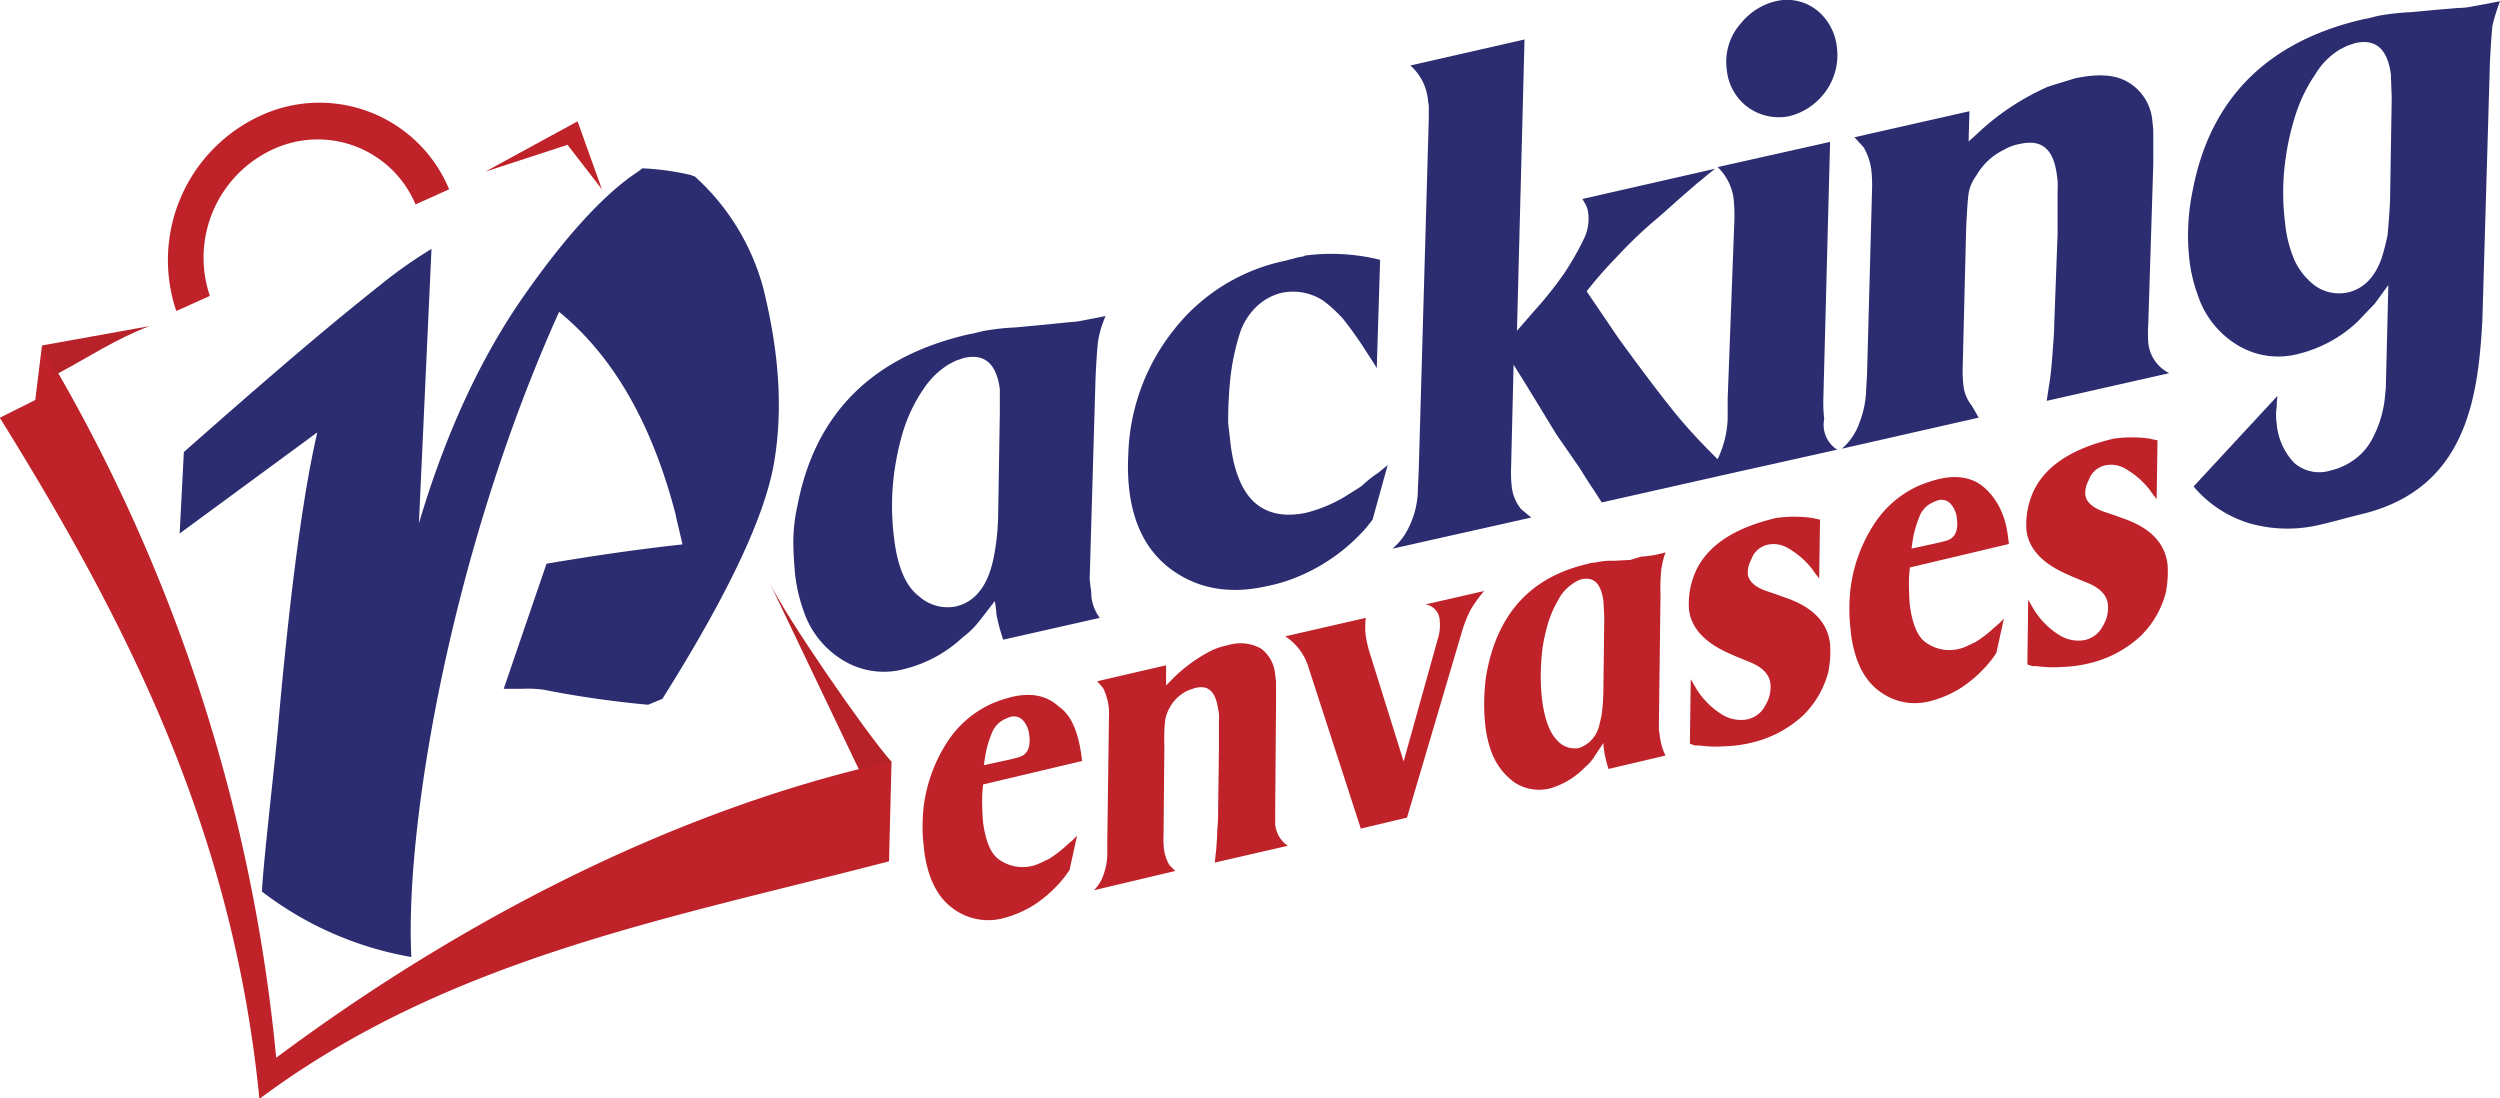 <?xml version="1.0" encoding="UTF-8"?> <svg xmlns="http://www.w3.org/2000/svg" viewBox="0 0 297.8 130.85"><defs><style>.cls-1{fill:#b72229;}.cls-2{fill:#2b2d70;}.cls-3{fill:#bf2229;}</style></defs><title>brand</title><g id="Capa_2" data-name="Capa 2"><g id="Capa_1-2" data-name="Capa 1"><path class="cls-1" d="M106.2,90.75c-3.1-3.5-12.7-17.4-14.6-21.5l10.9,22.8Z"></path><path class="cls-2" d="M82.3,20.85c.2.1.3.1.5.2a27.53,27.53,0,0,1,8.1,13.2c1.9,7.6,2.4,14.5,1.3,20.9s-5.5,15.7-13.3,28.1l-1.7.7a121.25,121.25,0,0,1-12.5-1.8,13.62,13.62,0,0,0-2.5-.1H60l5.1-14.9c5.3-.9,10.7-1.7,16.2-2.3-.5-2.2-.8-3.3-.8-3.5-2.8-10.8-7.4-18.9-13.9-24.2C53.7,65.75,48.2,98.45,49,114a40.56,40.56,0,0,1-17.8-7.8c.2-4,1.7-16.5,2-20.5,1.4-15.5,2.9-26.9,4.6-34.2L21.4,63.55l.5-9.7q7.8-6.9,13.8-12c4-3.4,7.2-6,9.6-7.9a55.27,55.27,0,0,1,6.1-4.3l-1.5,32.7c3.2-10.8,7.4-19.8,12.5-27.1s9.6-12.1,13.3-14.6a5.55,5.55,0,0,0,.8-.6,31.34,31.34,0,0,1,5.8.8"></path><path class="cls-2" d="M155.4,30.45a24.1,24.1,0,0,1,9,.5l-.4,12.9-.3-.5-1.1-1.7A42.78,42.78,0,0,0,160,38a16,16,0,0,0-2.4-2.2,6.57,6.57,0,0,0-5-.9,6.5,6.5,0,0,0-3,1.7,7.7,7.7,0,0,0-2,3.4,27.57,27.57,0,0,0-1,4.7,49.11,49.11,0,0,0-.3,5.7l.3,2.6c.4,3.2,1.4,5.6,2.9,6.9s3.5,1.7,6,1.2a17,17,0,0,0,4.8-2c1.1-.7,1.8-1.1,2-1.3a14.94,14.94,0,0,1,1.9-1.5l1.1-.9-1.8,6.5-.7.9a22,22,0,0,1-8.7,6.1,18.12,18.12,0,0,1-3.1.9c-4.3,1-8,.4-11.1-1.7s-4.9-5.4-5.4-9.9a25,25,0,0,1-.1-4,25,25,0,0,1,5.5-15,22.69,22.69,0,0,1,13-8.1l1.2-.3c.6-.2,1-.2,1.3-.3"></path><path class="cls-2" d="M207.8,12.45a6.3,6.3,0,0,1-2.1-4.1,6.88,6.88,0,0,1,1.7-5.6,7.61,7.61,0,0,1,4.1-2.6,5.74,5.74,0,0,1,5.2,1.3,6.54,6.54,0,0,1,2.1,4.1,7.4,7.4,0,0,1-1.6,5.7,7.61,7.61,0,0,1-4.1,2.6,6.29,6.29,0,0,1-5.3-1.4"></path><path class="cls-2" d="M218.9,53.55l-13,2.9h0l-15.1,3.4-.9-1.4-.6-.9-1.2-1.9-2.7-3.9-3.6-5.9-1.5-2.4-.3,12.3a14.89,14.89,0,0,0,.1,2.4,5.08,5.08,0,0,0,1.1,2.5l1.2,1-16.5,3.7.7-.7a9.68,9.68,0,0,0,.7-.9,10.49,10.49,0,0,0,1.6-5.5L169,56l1.2-42v-1.2c0-.4-.1-.7-.1-.9a6.3,6.3,0,0,0-2.1-4.1l13.6-3.1-.9,34.7.7-.8,1.3-1.5a43.65,43.65,0,0,0,3.6-4.5,34.42,34.42,0,0,0,2.4-4.2,5.39,5.39,0,0,0,.5-2.9,3,3,0,0,0-.3-1.1l-.4-.7,15.8-3.6-1,.8-.7.6-.4.3-2.3,2-1.9,1.7-1.4,1.2a52.2,52.2,0,0,0-4.1,4,50,50,0,0,0-3.5,4l3.8,5.6c3.2,4.4,5.5,7.4,6.9,9.1s2.9,3.3,4.5,4.9l.4.4a12.13,12.13,0,0,0,1.2-4.8v-2.4l.8-21.3a19.34,19.34,0,0,0-.1-2.6,6.32,6.32,0,0,0-1.9-3.7l13.4-3-.8,30.5a17,17,0,0,0,.1,2.5,3.52,3.52,0,0,0,1.6,3.7"></path><path class="cls-2" d="M235.7,49.75l-16.3,3.7a7.15,7.15,0,0,0,2.1-3.1,11.83,11.83,0,0,0,.8-4l.1-1.7.6-22.1a16.27,16.27,0,0,0-.1-2.4,7.35,7.35,0,0,0-.9-2.6l-1.1-1.2,13.7-3.1-.1,3.6,1-.9a29.93,29.93,0,0,1,8.4-5.6c1.2-.4,2.3-.7,3.2-1,2.8-.6,4.9-.5,6.5.5a5.91,5.91,0,0,1,2.8,4.7,9.89,9.89,0,0,1,.1,1.5v3.5l-.6,19.1a14.64,14.64,0,0,0,0,2.1,4.5,4.5,0,0,0,2.5,3.7l-14.6,3.3.4-2.6c.1-.7.2-1.7.3-3.1s.2-2.5.2-3.4l.4-10.8v-5.2a8.2,8.2,0,0,0-.1-1.9c-.4-3-1.8-4.2-4.4-3.6a5.55,5.55,0,0,0-1.9.7,7.59,7.59,0,0,0-3.3,3.1,4.79,4.79,0,0,0-.9,2.1c-.1.7-.2,2.1-.3,4.4l-.4,16.2a14.89,14.89,0,0,0,.1,2.4,4.64,4.64,0,0,0,1,2.3Z"></path><path class="cls-2" d="M119.1,49.15v-2.8c-.4-3-1.8-4.3-4.3-3.7l-.9.3-.8.4a9.68,9.68,0,0,0-3.1,3,18.69,18.69,0,0,0-2.5,5.3,32,32,0,0,0-1.1,5.7,29.94,29.94,0,0,0,.1,6.7c.4,3.5,1.4,5.8,3,7a5.08,5.08,0,0,0,4.3,1.2c1.9-.4,3.3-1.8,4.1-4.1a13.32,13.32,0,0,0,.5-1.9,28.51,28.51,0,0,0,.5-4.9Zm7.6-10.7c.8-.1,1.4-.1,1.9-.2l3.1-.6a12.07,12.07,0,0,0-.9,3c-.1.8-.2,2.3-.3,4.4L129.8,69l.1.9A5.38,5.38,0,0,1,130,71a5.24,5.24,0,0,0,1,2.6l-11.5,2.6a22.62,22.62,0,0,1-.8-3,13.7,13.7,0,0,0-.2-1.6l-1.7,2.2a10.45,10.45,0,0,1-2.1,2.1,15.68,15.68,0,0,1-7,3.8,9.32,9.32,0,0,1-7.2-1,10.91,10.91,0,0,1-4.8-6,18.94,18.94,0,0,1-1-4.4c-.1-1.2-.2-2.5-.2-3.9a20.07,20.07,0,0,1,.5-4.2c2.1-11,9-17.8,20.5-20.4.7-.1,1.2-.3,1.8-.4A28.3,28.3,0,0,1,121,39l3.2-.3Z"></path><path class="cls-2" d="M284.9,11.65l-.1-2.8c-.4-3-1.8-4.3-4.3-3.7l-.9.3-.8.4a8.57,8.57,0,0,0-3,3,18.69,18.69,0,0,0-2.5,5.3,31.41,31.41,0,0,0-1.1,5.2,28.6,28.6,0,0,0,0,7.2,14.82,14.82,0,0,0,1.1,4.4,7.94,7.94,0,0,0,2,2.7,4.92,4.92,0,0,0,4.3,1.2c1.9-.4,3.3-1.8,4.1-4.1a26.81,26.81,0,0,0,.7-2.7c.1-.9.2-2.3.3-4Zm-3.2,49.5c-1.7.4-3.4.9-5.1,1.3a16.6,16.6,0,0,1-8.6-.1,14.07,14.07,0,0,1-6.7-4.4l10-10.8a8.87,8.87,0,0,0-.1,1.3,6.67,6.67,0,0,0,0,2,7.64,7.64,0,0,0,2.1,4.7,4.52,4.52,0,0,0,4.3.9,7.69,7.69,0,0,0,2.4-1,7.13,7.13,0,0,0,2.6-2.8,13.41,13.41,0,0,0,1.5-5l.1-1.1.3-12.2-1.6,2.2-2.1,2.2a15.68,15.68,0,0,1-7,3.8,9.32,9.32,0,0,1-7.2-1,10.91,10.91,0,0,1-4.8-6,18.43,18.43,0,0,1-1-4.2,26.29,26.29,0,0,1,.4-8.3c2.1-11,9-17.8,20.5-20.4.7-.1,1.2-.3,1.8-.4a28.3,28.3,0,0,1,3.7-.4l3.2-.3,2.4-.2a9,9,0,0,0,1.8-.2c.6-.1,1.6-.3,3.2-.6a23.27,23.27,0,0,0-.9,2.9c-.1.9-.2,2.4-.3,4.4l-.9,30.7C295.2,47.15,293.9,58,281.7,61.15Z"></path><path class="cls-3" d="M242.1,79.35l-.6-.2.1-7.7.7,1.2a9.48,9.48,0,0,0,3,3,4.3,4.3,0,0,0,3,.6,3.16,3.16,0,0,0,2.2-1.7,4.17,4.17,0,0,0,.6-2.5c-.1-1.1-.9-2-2.4-2.6l-1.7-.7-.9-.4c-2.9-1.3-4.4-3-4.7-5.1a9.47,9.47,0,0,1,.4-3.6c1.1-3.6,4.4-6.1,10-7.4a15.44,15.44,0,0,1,4.3,0l.4.1.5.1-.1,7-.4-.5-.5-.7a10,10,0,0,0-2.8-2.4,3.34,3.34,0,0,0-2.5-.4,2.74,2.74,0,0,0-1.7,1.3l-.4.9a3.18,3.18,0,0,0-.2,1.3c.1.8.8,1.5,2.2,2l.6.2.6.2,1.1.4c3.2,1.1,5,2.9,5.3,5.5a12.94,12.94,0,0,1-.2,3.3,11.12,11.12,0,0,1-3.1,5.3,13.59,13.59,0,0,1-6.2,3.2,15.46,15.46,0,0,1-3.1.4,14.55,14.55,0,0,1-3-.1Zm-14.4-14,3.2-.7.8-.2.3-.1c.9-.3,1.3-1.2,1.1-2.6a3,3,0,0,0-.8-1.8,1.48,1.48,0,0,0-1.6-.3,4.53,4.53,0,0,0-1,.5,3.08,3.08,0,0,0-1.1,1.5,12.61,12.61,0,0,0-.8,3ZM239.2,64l.1.8-11.8,2.8-.1,1.2a32.18,32.18,0,0,0,.1,3.3c.3,2.2.9,3.8,2,4.5a4.81,4.81,0,0,0,4.2.6c.6-.2,1.1-.5,1.6-.7a14.53,14.53,0,0,0,2.1-1.6l.8-.7.2-.2.3-.3-.9,4.1-.5.7a15.32,15.32,0,0,1-3.5,3.3,12.73,12.73,0,0,1-3.8,1.7,7,7,0,0,1-6.3-1.3c-1.8-1.4-2.8-3.7-3.2-6.6-.1-1-.2-1.9-.2-2.7a21.75,21.75,0,0,1,.1-2.5,18.18,18.18,0,0,1,2.8-7.9,12.35,12.35,0,0,1,5.5-4.7,17.23,17.23,0,0,1,2.1-.7c2.4-.6,4.3-.2,5.7,1.1S238.9,61.35,239.2,64Zm-37.3,24.8-.6-.2.1-7.7.7,1.2a9.48,9.48,0,0,0,3,3,4.3,4.3,0,0,0,3,.6,3.16,3.16,0,0,0,2.2-1.7,4.17,4.17,0,0,0,.6-2.5c-.1-1.1-.9-2-2.4-2.6l-1.7-.7-.9-.4c-2.9-1.3-4.4-3-4.7-5.1a9.47,9.47,0,0,1,.4-3.6c1.1-3.6,4.4-6.1,10-7.4a15.44,15.44,0,0,1,4.3,0l.4.1.5.1-.1,7-.4-.5-.5-.7a10,10,0,0,0-2.8-2.4,3.34,3.34,0,0,0-2.5-.4,2.74,2.74,0,0,0-1.7,1.3l-.4.9a3.18,3.18,0,0,0-.2,1.3c.1.8.8,1.5,2.2,2l.6.2.6.2,1.1.4c3.2,1.1,5,2.9,5.3,5.5a12.94,12.94,0,0,1-.2,3.3,11.12,11.12,0,0,1-3.1,5.3,13.59,13.59,0,0,1-6.2,3.2,15.46,15.46,0,0,1-3.1.4,14.55,14.55,0,0,1-3-.1Zm-10.8-15.3-.1-1.9c-.3-2.1-1.1-2.9-2.6-2.6a1.69,1.69,0,0,0-.5.2,2.19,2.19,0,0,0-.5.3,5.06,5.06,0,0,0-1.8,2,12.75,12.75,0,0,0-1.4,3.5,17.81,17.81,0,0,0-.6,3.8,23.58,23.58,0,0,0,.1,4.6q.45,3.45,1.8,4.8a2.76,2.76,0,0,0,2.6.9,3.69,3.69,0,0,0,2.4-2.7c.1-.4.2-.8.3-1.3a26.31,26.31,0,0,0,.2-3.3Zm4.4-7.2c.5,0,.8-.1,1.1-.1a16.29,16.29,0,0,0,1.8-.4,9.69,9.69,0,0,0-.5,2,21.17,21.17,0,0,0-.1,3l-.2,16.1.1.6a5.64,5.64,0,0,0,.1.7,6.36,6.36,0,0,0,.6,1.8l-6.8,1.6a19.45,19.45,0,0,1-.5-2c0-.2-.1-.6-.1-1.1L190,90a5.26,5.26,0,0,1-1.2,1.4,9.49,9.49,0,0,1-4.1,2.5,5.36,5.36,0,0,1-4.3-.7,7.89,7.89,0,0,1-2.9-4.1,13.28,13.28,0,0,1-.6-3,21.75,21.75,0,0,1-.1-2.6,24.58,24.58,0,0,1,.2-2.8q1.8-11.1,12-13.5a4.25,4.25,0,0,1,1.1-.2,8.21,8.21,0,0,1,2.2-.2l1.9-.1Zm-39.6,13.3a6.71,6.71,0,0,0-2.8-3.8l9.6-2.2a8.09,8.09,0,0,0,0,2.2,14.91,14.91,0,0,0,.5,2.1l4,12.8L171.3,76a5,5,0,0,0,.2-2,2,2,0,0,0-1.7-2l7-1.6a15.26,15.26,0,0,0-1.6,2.2,14.86,14.86,0,0,0-1.1,2.8l-6.5,22-5.5,1.3ZM140,103.75l-9.7,2.3a4.66,4.66,0,0,0,1.2-2,7.66,7.66,0,0,0,.4-2.7v-1.1l.2-14.9a7.12,7.12,0,0,0-.1-1.6,7.59,7.59,0,0,0-.6-1.8l-.7-.8,8.2-1.9v2.4l.6-.6a17.9,17.9,0,0,1,4.9-3.6,8.24,8.24,0,0,1,1.9-.6,5,5,0,0,1,3.9.4,4.23,4.23,0,0,1,1.7,3.2,4.59,4.59,0,0,1,.1,1v2.4l-.1,12.9v1.4a3.48,3.48,0,0,0,1.5,2.6l-8.7,2,.2-1.8c0-.4.1-1.1.1-2.1a20.15,20.15,0,0,0,.1-2.3l.1-7.3v-3.5a4.15,4.15,0,0,0-.1-1.3c-.3-2-1.1-2.9-2.7-2.5a7.6,7.6,0,0,0-1.1.4,4.81,4.81,0,0,0-2,2,4.76,4.76,0,0,0-.5,1.4,19.58,19.58,0,0,0-.1,3l-.1,11a8.12,8.12,0,0,0,.1,1.7,5.23,5.23,0,0,0,.6,1.6Zm-22.8-12.6,3.2-.7.8-.2.3-.1c.9-.3,1.3-1.2,1.1-2.6a3,3,0,0,0-.8-1.8,1.48,1.48,0,0,0-1.6-.3,4.53,4.53,0,0,0-1,.5,3.08,3.08,0,0,0-1.1,1.5,12.61,12.61,0,0,0-.8,3Zm11.6-1.3.1.8-11.8,2.8-.1,1.2a32.18,32.18,0,0,0,.1,3.3c.3,2.2.9,3.8,2,4.5a4.81,4.81,0,0,0,4.2.6c.6-.2,1.1-.5,1.6-.7a14.53,14.53,0,0,0,2.1-1.6l.8-.7.2-.2.3-.3-.9,4.1-.5.7a15.32,15.32,0,0,1-3.5,3.3,12.73,12.73,0,0,1-3.8,1.7,7,7,0,0,1-6.3-1.3c-1.8-1.4-2.8-3.7-3.2-6.6-.1-1-.2-1.9-.2-2.6a21.75,21.75,0,0,1,.1-2.5,18.18,18.18,0,0,1,2.8-7.9,12.35,12.35,0,0,1,5.5-4.7,17.23,17.23,0,0,1,2.1-.7c2.4-.6,4.3-.2,5.7,1.1C127.6,85.15,128.4,87.15,128.8,89.85Z"></path><path class="cls-3" d="M0,49.75l4.2-2.1.8-6.5A202.07,202.07,0,0,1,32.9,126c21.6-16.1,47.2-29.5,73.3-35.3l-.3,11.9h0c-26.5,6.9-52.6,11.6-75,28.3-3.1-31.5-15.3-56-30.9-81.1"></path><path class="cls-3" d="M31.1,13.75a16.72,16.72,0,0,1,22.4,8.8l-4,1.8a12.64,12.64,0,0,0-16.9-6.6A14.21,14.21,0,0,0,25,35.25l-4,1.8a18.93,18.93,0,0,1,10.1-23.3"></path><polygon class="cls-3" points="57.8 20.45 67.6 17.25 71.7 22.55 68.8 14.45 57.8 20.45"></polygon><path class="cls-1" d="M5,41.15l1.6,3.5c3.8-2,7.2-4.3,11.2-5.8Z"></path></g></g></svg> 